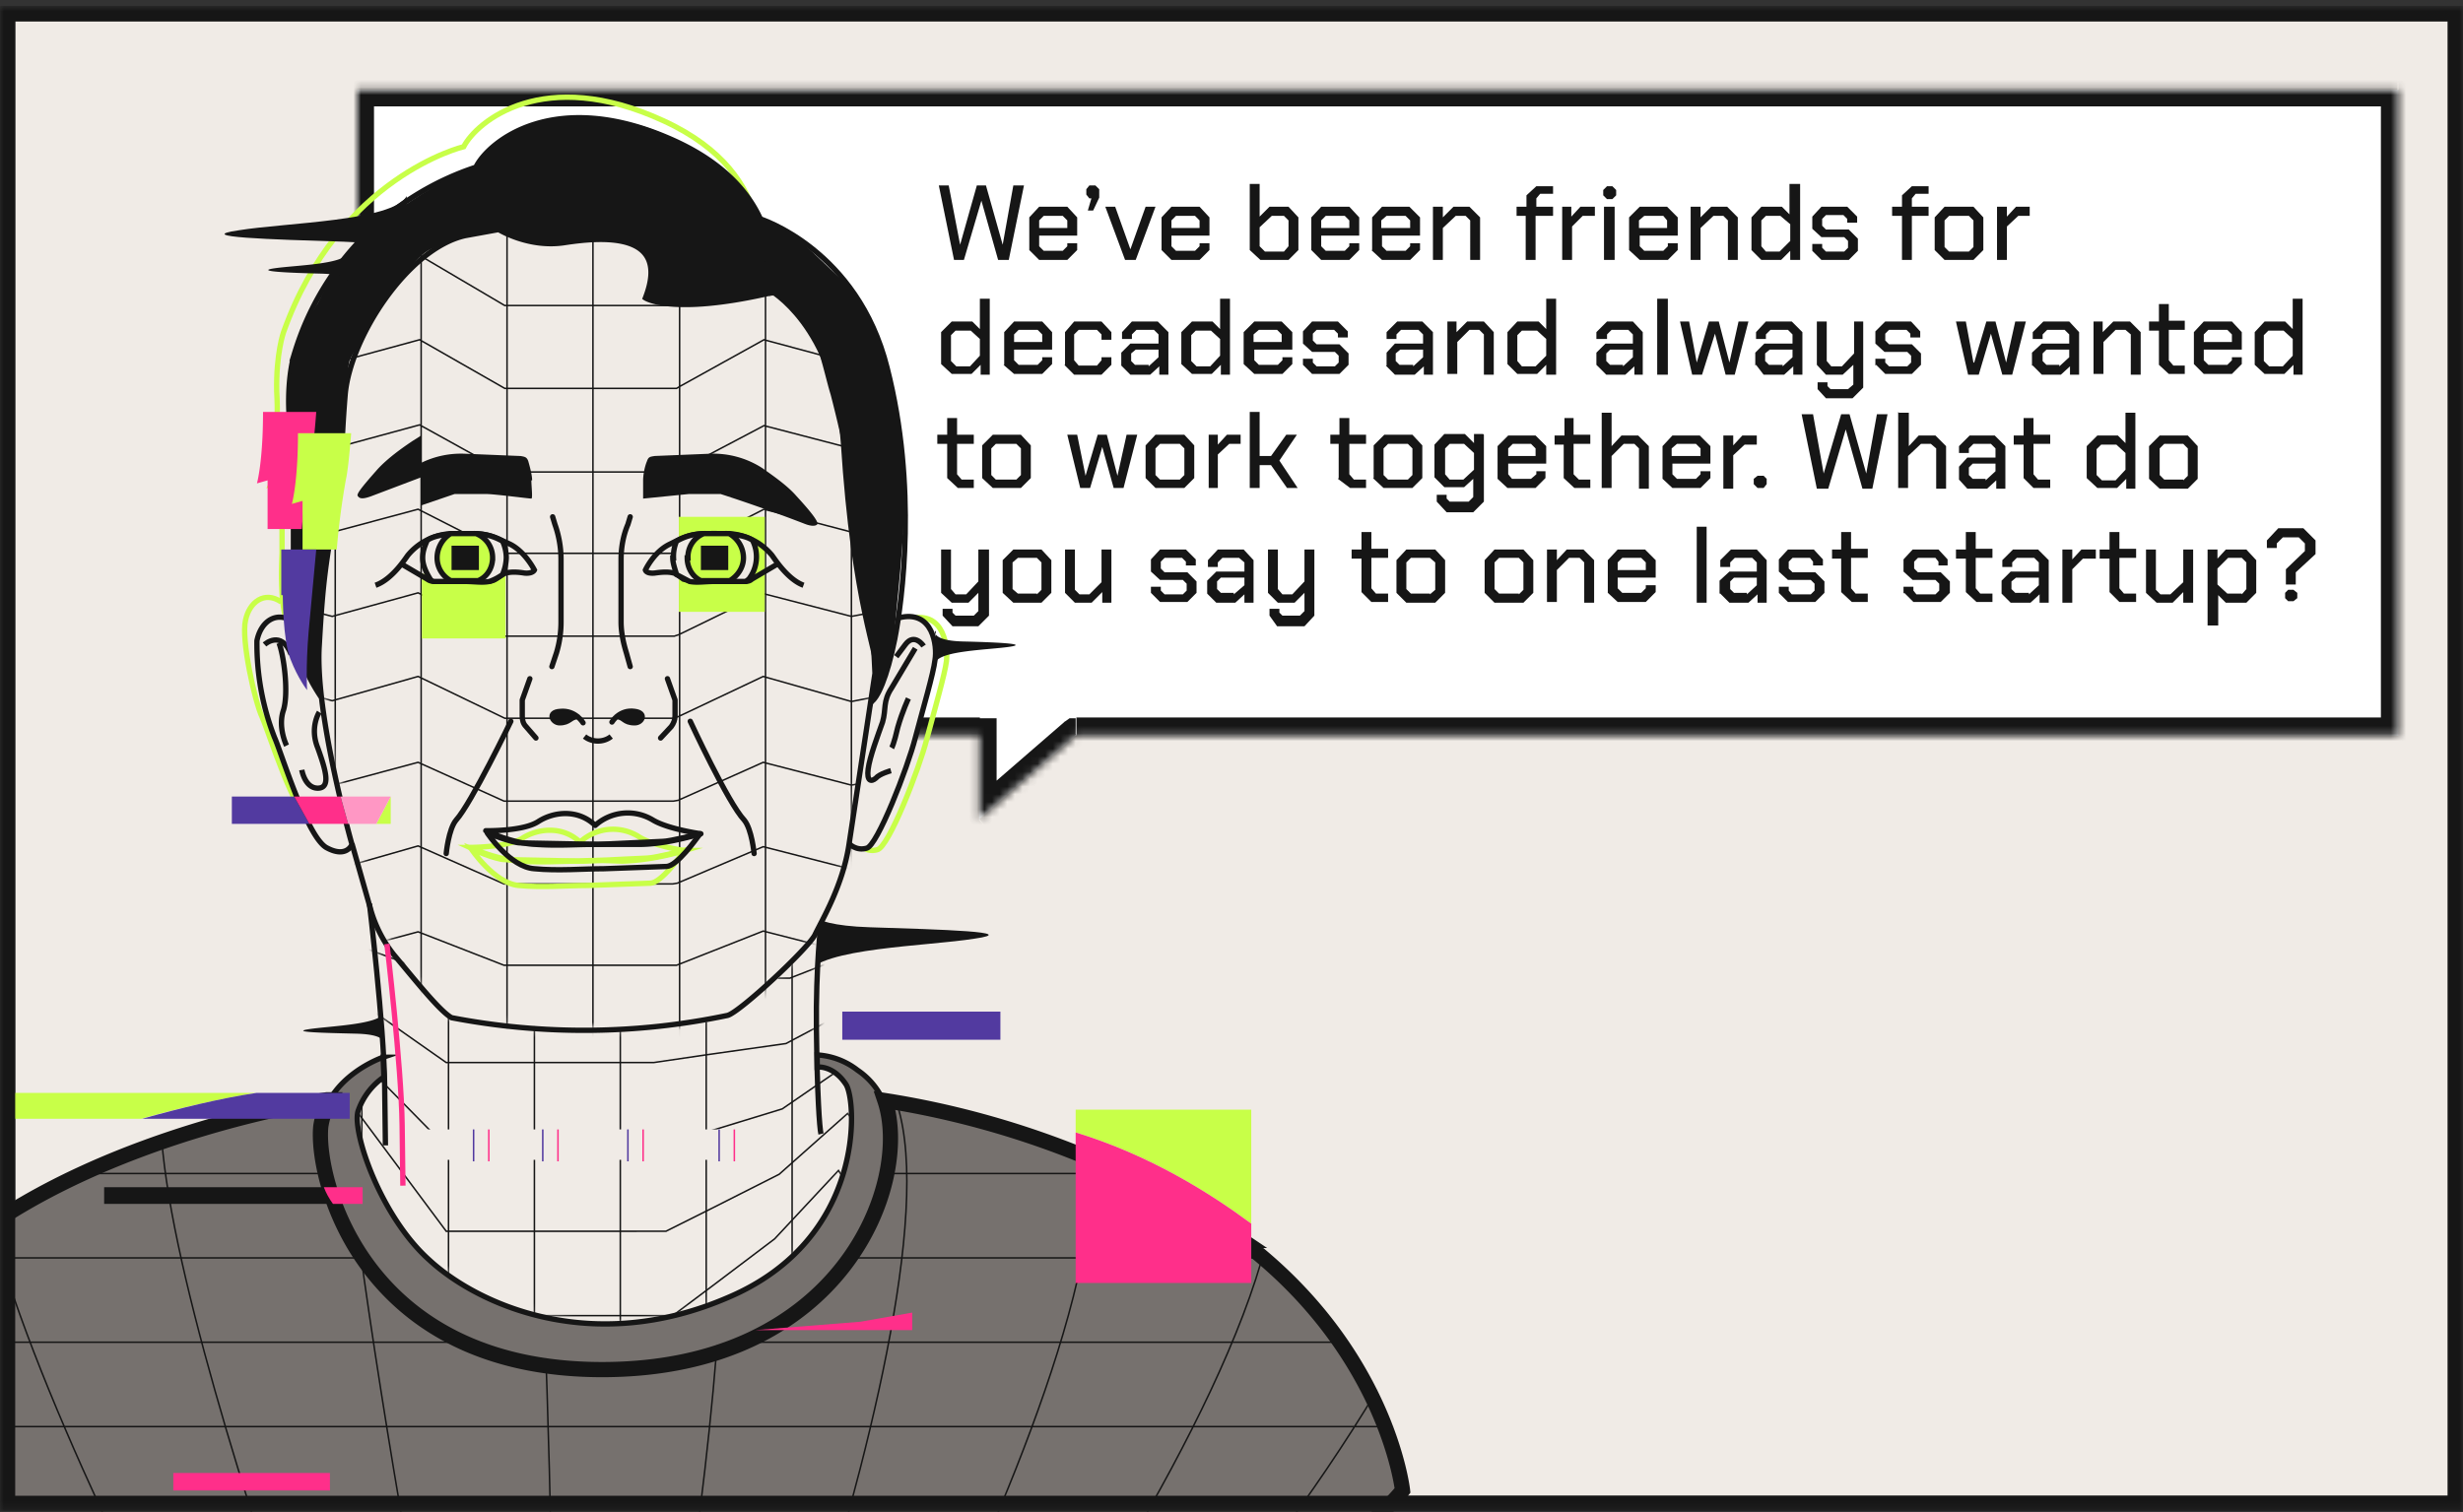 <svg viewBox="0 0 324 199" fill="none" xmlns="http://www.w3.org/2000/svg"><rect x="0" y="0" width="324" height="199" fill="#333333" stroke="none"/><mask id="a" style="mask-type:alpha" maskUnits="userSpaceOnUse" x="0" y="0" width="324" height="199"><path fill="#D9D9D9" stroke="#161616" stroke-width="2" d="M1 1.8h322v196H1z"/></mask><g mask="url(#a)"><path fill="#F0EBE6" stroke="#161616" stroke-width="2" d="M1 1.8h322v196H1z"/><mask id="b" fill="#fff"><path fill-rule="evenodd" clip-rule="evenodd" d="M47 96.8v-85h268.5v85h-174l-12.7 11v-11H46.9Z"/></mask><path fill-rule="evenodd" clip-rule="evenodd" d="M47 96.8v-85h268.5v85h-174l-12.7 11v-11H46.9Z" fill="#fff"/><path d="M47 11.8V9.5h-2.4v2.3H47Zm0 85h-2.4V99H47v-2.3Zm268.5-85h2.3V9.5h-2.3v2.3Zm0 85V99h2.3v-2.3h-2.3Zm-174 0v-2.3h-.8l-.7.5 1.6 1.8Zm-12.7 11h-2.3v5.1l3.8-3.3-1.5-1.7Zm0-11h2.3v-2.3h-2.3v2.3Zm-84.2-85v85h4.6v-85h-4.6Zm271-2.3H46.8V14h268.6V9.5Zm2.2 87.3v-85h-4.6v85h4.6ZM141.6 99h174v-4.6h-174V99Zm-1.6-4-12.7 11 3 3.5 12.8-11-3-3.6Zm-8.9 12.8v-11h-4.6v11h4.6ZM47 99h81.9v-4.6h-82V99Z" fill="#161616" mask="url(#b)"/><path d="M123.5 24.4h1.3l1.5 7.8 2.2-7.8h1.2l2.2 7.8 1.4-7.8h1.4l-2 9.8h-1.4l-2.2-7.8-2.3 7.8h-1.3l-2-9.8Zm11.9 8.5v-4.3l1.3-1.4h3.7l1.3 1.4V31h-5v1.4l.6.6h2.5l.6-.6V32h1.3v.9l-1.3 1.3h-3.7l-1.3-1.3Zm5-2.8V29l-.6-.6h-2.5l-.6.6v1h3.7Zm3.2-4h-.3l-.4-.5v-.7l.4-.5h.8l.5.5V26l-.8 1.7h-.7l.5-1.7Zm1.8 1.1h1.3l2 5.6 2-5.6h1.3l-2.6 7H148l-2.6-7Zm7.4 5.7v-4.3l1.3-1.4h3.7l1.3 1.4V31h-5v1.4l.6.6h2.5l.6-.6V32h1.3v.9l-1.3 1.3h-3.7l-1.3-1.3Zm5-2.8V29l-.6-.6h-2.5l-.6.6v1h3.7Zm6.6 2.8v-8.7h1.3v4.3l1.3-1.3h2.5l1.3 1.4v4.3l-1.3 1.3h-3.7l-1.4-1.3Zm4.5.2.6-.7V29l-.6-.6h-1.6l-1.6 1.5v2.5l.7.7h2.5Zm3.6-.2v-4.3l1.3-1.4h3.7l1.3 1.4V31h-5v1.4l.6.6h2.5l.6-.6V32h1.3v.9l-1.3 1.3h-3.7l-1.3-1.3Zm5-2.8V29l-.6-.6h-2.5l-.6.6v1h3.7Zm3 2.8v-4.3l1.3-1.4h3.6l1.4 1.4V31h-5v1.4l.6.6h2.5l.6-.6V32h1.3v.9l-1.3 1.3h-3.7l-1.4-1.3Zm5-2.8V29l-.6-.6h-2.5l-.7.6v1h3.8Zm3-2.9h1.3v1.4l1.4-1.4h2.1l1.4 1.4v5.6h-1.3V29l-.6-.6h-1.3l-1.7 1.6v4.2h-1.3v-7Zm12.3 1.2h-1.3v-1.2h1.3v-1.5l1.3-1.2h2.2v1h-1.7l-.5.6v1.1h2.2v1.2H202v5.8h-1.3v-5.8Zm4.7-1.2h1.2v1.3l1.2-1.3h1.9v1.2h-1.6l-1.4 1.4v4.4h-1.3v-7Zm5.4-1.5V25l.5-.5h.7l.5.5v.7l-.5.5h-.7l-.5-.5Zm.2 1.5h1.3v7H211v-7Zm3.2 5.7v-4.3l1.4-1.4h3.6l1.4 1.4V31h-5v1.4l.6.6h2.5l.6-.6V32h1.3v.9l-1.3 1.3h-3.7l-1.4-1.3Zm5-2.8V29l-.5-.6h-2.5l-.7.6v1h3.8Zm3.1-2.9h1.3v1.4l1.4-1.4h2.1l1.4 1.4v5.6h-1.3V29l-.6-.6h-1.3l-1.7 1.6v4.2h-1.3v-7Zm8 5.7v-4.3l1.3-1.4h2.7l1 1v-4h1.4v10h-1.3V33l-1.2 1.2h-2.6l-1.3-1.3Zm3.7.2 1.4-1.4v-2.2l-1.3-1.1h-1.9l-.6.6v3.4l.6.7h1.8Zm4.3-.1v-.9h1.3v.5l.5.5h2.4l.5-.5v-.9l-.5-.5h-3l-1.2-1.1v-1.6l1.2-1.3h3.4l1.3 1.3v.8H243v-.5l-.5-.5h-2.3l-.5.5v.9l.5.5h3l1.2 1.2V33l-1.2 1.2h-3.6l-1.2-1.2Zm11.8-4.6h-1.3v-1.2h1.3v-1.5l1.3-1.2h2.2v1H252l-.5.6v1.1h2.2v1.2h-2.2v5.8h-1.3v-5.8Zm4.3 4.5v-4.3l1.3-1.4h3.8l1.3 1.4v4.3l-1.3 1.3h-3.8l-1.3-1.3Zm4.5.2.6-.6V29l-.6-.6h-2.6l-.6.6v3.5l.6.6h2.6Zm3.7-5.9h1.3v1.3l1.2-1.3h1.8v1.2h-1.5l-1.5 1.4v4.4h-1.3v-7ZM123.8 48v-4.3l1.4-1.4h2.7l1 1v-4h1.3v10H129V48l-1.2 1.2h-2.6l-1.4-1.3Zm3.8.2 1.3-1.4v-2.2l-1.2-1.1h-2l-.6.6v3.4l.7.7h1.8Zm4.5-.2v-4.3l1.3-1.4h3.7l1.3 1.4V46h-5v1.4l.6.6h2.5l.6-.6V47h1.3v.9l-1.3 1.3h-3.7L132 48Zm5-2.8V44l-.6-.6H134l-.6.6v1h3.7Zm3 2.8v-4.3l1.2-1.4h3.6l1.3 1.4v1h-1.3V44l-.6-.6h-2.4l-.6.6v3.4l.6.7h2.4l.6-.7V47h1.3v1l-1.3 1.3h-3.6L140 48Zm7.4.1v-1.7l1.2-1.2h3.7V44l-.6-.6h-2.3l-.6.6v.6h-1.3v-.9l1.3-1.4h3.4l1.4 1.4v5.6h-1.2v-1.1l-1.2 1.1h-2.6l-1.2-1.2Zm3.6.1 1.3-1.2v-1h-3l-.6.5v1l.5.5h1.8Zm4.3-.2v-4.3l1.4-1.4h2.7l1 1v-4h1.3v10h-1.2V48l-1.2 1.2h-2.6l-1.4-1.3Zm3.8.2 1.3-1.4v-2.2l-1.2-1.1h-2l-.6.6v3.4l.7.7h1.8Zm4.4-.2v-4.3l1.4-1.4h3.6l1.4 1.4V46h-5v1.4l.6.6h2.5l.6-.6V47h1.3v.9l-1.3 1.3H165l-1.4-1.3Zm5-2.8V44l-.6-.6h-2.4l-.7.6v1h3.8Zm2.8 2.9v-.9h1.3v.5l.5.5h2.4l.5-.5v-.9l-.5-.5h-3l-1.2-1.1v-1.6l1.2-1.3h3.4l1.3 1.3v.8H176v-.5l-.5-.5h-2.3l-.5.5v.9l.5.5h3l1.2 1.2V48l-1.2 1.2h-3.6l-1.2-1.2Zm11 0v-1.7l1.1-1.2h3.7V44l-.6-.6h-2.3l-.6.6v.6h-1.3v-.9l1.4-1.4h3.3l1.4 1.4v5.6h-1.2v-1.1l-1.2 1.1h-2.6l-1.2-1.2Zm3.5.1 1.3-1.2v-1h-3l-.6.5v1l.5.5h1.8Zm4.5-5.9h1.2v1.4l1.4-1.4h2.2l1.3 1.4v5.6h-1.3V44l-.6-.6h-1.3l-1.6 1.6v4.2h-1.3v-7Zm7.9 5.7v-4.3l1.3-1.4h2.8l1 1v-4h1.3v10h-1.3V48l-1.2 1.2h-2.6l-1.3-1.3Zm3.7.2 1.4-1.4v-2.2l-1.2-1.1h-2l-.6.6v3.4l.6.7h1.8Zm8 0v-1.8l1.2-1.2h3.6V44l-.6-.6H212l-.6.6v.6H210v-.9l1.4-1.4h3.4l1.3 1.4v5.6H215v-1.1l-1.2 1.1h-2.5L210 48Zm3.5 0 1.3-1.2v-1h-3l-.5.5v1l.5.5h1.7Zm4.6-8.9h1.3v10H218v-10Zm2.8 3h1.3l1 5.4 1.6-5.4h1.3l1.4 5.4 1.2-5.4h1.3l-1.8 7H227l-1.4-5.4-1.7 5.4h-1.3l-1.6-7Zm10 5.8v-1.7l1.2-1.2h3.7V44l-.6-.6h-2.3l-.6.6v.6H231v-.9l1.3-1.4h3.4l1.4 1.4v5.6h-1.2v-1.1l-1.2 1.1H232l-1-1.3Zm3.6.1 1.3-1.2v-1h-3l-.6.5v1l.5.5h1.8Zm10.6-5.9V51l-1.4 1.4h-3.5l-1.1-1.2v-.9h1.3v.5l.4.4h2.3l.7-.6V48l-1.4 1.3h-2.2L239 48v-5.7h1.3v5.2l.6.7h1.4l1.6-1.7v-4.2h1.3Zm1.6 5.8v-.9h1.3v.5l.5.5h2.4l.5-.5v-.9l-.5-.5h-3l-1.2-1.1v-1.6l1.3-1.3h3.4l1.2 1.3v.8h-1.3v-.5l-.5-.5h-2.3l-.5.5v.9l.5.5h3l1.2 1.2V48l-1.2 1.2H248l-1.2-1.2Zm10.6-5.8h1.3l1 5.4h.1l1.6-5.4h1.2l1.4 5.4 1.2-5.4h1.4l-1.8 7h-1.3l-1.5-5.4-1.6 5.4h-1.4l-1.6-7Zm10 5.8v-1.7l1.3-1.2h3.6V44l-.6-.6h-2.3l-.6.6v.6h-1.3v-.9l1.4-1.4h3.4l1.3 1.4v5.6h-1.2v-1.1l-1.2 1.1h-2.5l-1.2-1.2Zm3.6.1 1.3-1.2v-1h-3l-.5.5v1l.5.5h1.7Zm4.5-5.9h1.2v1.4l1.4-1.4h2.2l1.4 1.4v5.6h-1.3V44l-.7-.6h-1.3l-1.6 1.6v4.2h-1.3v-7ZM284 48v-4.5h-1.3v-1.2h1.3V40h1.3v2.2h2.1v1.2h-2.1v4l.6.7h1.5v1.1h-2.1L284 48Zm4.6 0v-4.3l1.3-1.4h3.7l1.3 1.4V46h-5v1.4l.6.6h2.5l.6-.6V47h1.3v.9l-1.3 1.3h-3.7l-1.3-1.3Zm5-2.8V44l-.6-.6h-2.5l-.6.6v1h3.7Zm3 2.8v-4.3l1.3-1.4h2.7l1 1v-4h1.3v10h-1.2V48l-1.2 1.2h-2.6l-1.4-1.3Zm3.7.2 1.3-1.4v-2.2l-1.2-1.1h-2l-.6.6v3.4l.7.7h1.8ZM124.6 62.9v-4.5h-1.3v-1.2h1.3V55h1.3v2.2h2.2v1.2h-2.2v4l.6.7h1.6v1.1H126l-1.4-1.3Zm4.6 0v-4.3l1.4-1.4h3.7l1.3 1.4v4.3l-1.3 1.3h-3.7l-1.4-1.3Zm4.5.2.6-.6V59l-.6-.6H131l-.6.6v3.5l.6.6h2.6Zm6.7-5.9h1.3l1.1 5.4 1.6-5.4h1.2l1.4 5.4 1.2-5.4h1.4l-1.8 7h-1.3l-1.5-5.4-1.6 5.4h-1.3l-1.7-7Zm10.3 5.7v-4.3l1.3-1.4h3.8l1.3 1.4v4.3l-1.3 1.3H152l-1.3-1.3Zm4.5.2.6-.6V59l-.6-.6h-2.6l-.6.6v3.5l.6.6h2.6Zm3.7-5.9h1.3v1.3l1.2-1.3h1.8v1.2h-1.5l-1.5 1.4v4.4H159v-7Zm5.5-3h1.3V60h1.5l2-2.8h1.4l-2.3 3.4 2.4 3.6h-1.4l-2.1-3h-1.5v3h-1.3v-10Zm11.7 8.7v-4.5H175v-1.2h1.2V55h1.3v2.2h2.2v1.2h-2.2v4l.6.7h1.6v1.1h-2.1L176 63Zm4.6 0v-4.3l1.4-1.4h3.7l1.3 1.4v4.3l-1.3 1.3H182l-1.4-1.3Zm4.5.2.6-.6V59l-.6-.6h-2.6l-.6.6v3.5l.6.6h2.6Zm10-5.9V66l-1.4 1.4h-3.5L189 66v-.9h1.3v.5l.4.4h2.5l.6-.6V63l-1.2 1.1H190l-1.3-1.3v-4.3l1.3-1.4h2.7l1.2 1.2v-1.2h1.2Zm-1.3 2.4-1.3-1.2h-1.9l-.6.6v3.4l.6.7h1.8l1.4-1.3v-2.2ZM197 63v-4.3l1.4-1.4h3.6l1.4 1.4V61h-5v1.4l.5.6h2.5l.7-.6V62h1.2v.9l-1.3 1.3h-3.7L197 63Zm5-2.8V59l-.6-.6H199l-.6.6v1h3.8Zm3.7 2.8v-4.5h-1.2v-1.2h1.3V55h1.2v2.2h2.2v1.2H207v4l.7.7h1.5v1.1h-2.1l-1.4-1.3Zm5-8.7h1.3v4.4l1.3-1.4h2.2l1.4 1.4v5.6h-1.3V59l-.6-.6h-1.4L212 60v4.2h-1.3v-10Zm8 8.7v-4.3l1.3-1.4h3.6l1.4 1.4V61h-5v1.4l.6.6h2.5l.6-.6V62h1.3v.9l-1.3 1.3H220l-1.4-1.3Zm5-2.8V59l-.6-.6h-2.5l-.7.6v1h3.8Zm3-2.9h1.3v1.3l1.2-1.3h1.9v1.2h-1.6l-1.5 1.4v4.4h-1.3v-7Zm4 6.5V63l.5-.4h.8l.4.4v.7l-.4.5h-.8l-.5-.5Zm6.4-9.3h1.4l1.4 7.8 2.3-7.8h1.1l2.2 7.8 1.4-7.8h1.4l-2 9.8H245l-2.2-7.8-2.3 7.8H239l-2-9.8Zm12.7-.2h1.3v4.4l1.3-1.4h2.2l1.4 1.4v5.6h-1.3V59l-.7-.6h-1.3L251 60v4.2h-1.3v-10Zm7.9 8.8v-1.7l1.1-1.2h3.7V59l-.6-.6h-2.3l-.6.6v.6h-1.3v-.9l1.4-1.4h3.3l1.4 1.4v5.6h-1.2v-1.1l-1.2 1.1h-2.6l-1.1-1.2Zm3.5.1 1.3-1.2v-1h-3l-.5.5v1l.5.5h1.7Zm5-.2v-4.5h-1.3v-1.2h1.3V55h1.3v2.2h2.2v1.2h-2.2v4l.6.7h1.6v1.1h-2.2l-1.3-1.3Zm8.3 0v-4.3l1.4-1.4h2.7l1 1v-4h1.3v10h-1.2V63l-1.2 1.2h-2.6l-1.4-1.3Zm3.8.2 1.3-1.4v-2.2l-1.2-1.1h-2l-.6.6v3.4l.7.7h1.8Zm4.4-.2v-4.3l1.4-1.4h3.7l1.3 1.4V63l-1.3 1.3h-3.7l-1.4-1.3Zm4.5.2.6-.6V59l-.6-.6h-2.5l-.6.6v3.5l.6.6h2.5Zm-157.1 9.1V81l-1.4 1.4h-3.4L124 81v-.9h1.3v.5l.4.4h2.4l.6-.6V78l-1.3 1.3h-2.2l-1.4-1.3v-5.7h1.3v5.2l.6.7h1.4l1.6-1.7v-4.2h1.3Zm1.8 5.7v-4.3l1.4-1.4h3.7l1.3 1.4V78l-1.3 1.3h-3.7l-1.4-1.3Zm4.5.2.6-.6V74l-.6-.6h-2.5l-.7.6v3.5l.7.6h2.5Zm3.7-.2v-5.7h1.3v5.3l.6.6h1.3l1.6-1.6v-4.3h1.3v7H145v-1.4l-1.4 1.4h-2.2l-1.3-1.3Zm11.3.1v-.9h1.3v.5l.5.5h2.4l.5-.5v-.9l-.5-.5h-3l-1.2-1.1v-1.6l1.2-1.3h3.4l1.3 1.3v.8H156v-.5l-.5-.5h-2.3l-.5.5v.9l.5.5h3l1.2 1.2V78l-1.2 1.2h-3.6l-1.2-1.2Zm7.4 0v-1.7l1.2-1.2h3.7V74l-.7-.6h-2.2l-.6.6v.6h-1.3v-.9l1.3-1.4h3.4l1.3 1.4v5.6h-1.2v-1.1l-1.2 1.1H160l-1.2-1.2Zm3.5.1 1.4-1.2v-1h-3.1l-.5.5v1l.5.5h1.7Zm10.6-5.9V81l-1.3 1.4H168l-1-1.4v-.9h1.3v.5l.4.4h2.3l.6-.6V78l-1.3 1.3h-2.2l-1.3-1.3v-5.7h1.3v5.2l.6.7h1.3l1.6-1.7v-4.2h1.3Zm6.2 5.7v-4.5h-1.3v-1.2h1.3V70h1.3v2.2h2.2v1.2h-2.2v4l.6.7h1.6v1.1h-2.2l-1.3-1.3Zm4.6 0v-4.3l1.3-1.4h3.8l1.3 1.4V78l-1.3 1.3H185l-1.3-1.3Zm4.4.2.7-.6V74l-.7-.6h-2.5l-.6.6v3.5l.6.6h2.5Zm7.2-.2v-4.3l1.3-1.4h3.8l1.3 1.4V78l-1.3 1.3h-3.8l-1.3-1.3Zm4.5.2.6-.6V74l-.6-.6h-2.6l-.6.6v3.5l.6.6h2.6Zm3.7-5.9h1.3v1.4l1.3-1.4h2.2l1.4 1.4v5.6h-1.3V74l-.6-.6h-1.4l-1.6 1.6v4.2h-1.3v-7Zm8 5.7v-4.3l1.3-1.4h3.6l1.4 1.4V76h-5v1.4l.6.6h2.5l.6-.6V77h1.3v.9l-1.3 1.3h-3.7l-1.4-1.3Zm5-2.8V74l-.6-.6h-2.5l-.6.6v1h3.7Zm6.7-5.9h1.3v10h-1.3v-10Zm3 8.8v-1.7l1.3-1.2h3.6V74l-.6-.6h-2.3l-.6.6v.6h-1.3v-.9l1.4-1.4h3.4l1.3 1.4v5.6h-1.2v-1.1l-1.2 1.1h-2.5l-1.2-1.2Zm3.6.1 1.3-1.2v-1h-3l-.5.5v1l.5.5h1.7Zm4.2-.1v-.9h1.3v.5l.4.5h2.5l.5-.5v-.9l-.5-.5h-3l-1.2-1.1v-1.6l1.2-1.3h3.4l1.2 1.3v.8h-1.3v-.5l-.4-.5h-2.3l-.5.5v.9l.5.5h3l1.2 1.2V78l-1.2 1.2h-3.6L234 78Zm8.2-.1v-4.5H241v-1.2h1.2V70h1.3v2.2h2.2v1.2h-2.2v4l.6.7h1.6v1.1h-2.1l-1.4-1.3Zm8.2.1v-.9h1.3v.5l.4.5h2.5l.5-.5v-.9l-.5-.5h-3l-1.2-1.1v-1.6l1.2-1.3h3.4l1.2 1.3v.8H255v-.5l-.4-.5h-2.3l-.5.5v.9l.5.5h3l1.2 1.2V78l-1.2 1.2h-3.6l-1.2-1.2Zm8.2-.1v-4.5h-1.3v-1.2h1.3V70h1.3v2.2h2.2v1.2h-2.2v4l.6.7h1.6v1.1H260l-1.4-1.3Zm4.7.1v-1.7l1.2-1.2h3.7V74l-.6-.6h-2.3l-.6.6v.6h-1.3v-.9l1.4-1.4h3.3l1.4 1.4v5.6h-1.2v-1.1l-1.2 1.1h-2.6l-1.2-1.2Zm3.6.1 1.3-1.2v-1h-3l-.6.5v1l.5.5h1.8Zm4.5-5.9h1.2v1.3l1.2-1.3h1.9v1.2H274l-1.4 1.4v4.4h-1.3v-7Zm6.1 5.7v-4.5h-1.3v-1.2h1.3V70h1.3v2.2h2.2v1.2h-2.2v4l.6.7h1.6v1.1h-2.2l-1.3-1.3Zm4.8 0v-5.7h1.3v5.3l.6.6h1.3l1.7-1.6v-4.3h1.3v7h-1.3v-1.4l-1.4 1.4h-2.1l-1.4-1.3Zm8.1-5.7h1.3v1.2l1.1-1.2h2.7l1.3 1.4V78l-1.3 1.3h-2.7l-1-1v4h-1.4v-10Zm4.5 5.9.6-.7V74l-.6-.6h-1.8l-1.4 1.4v2.1l1.3 1.2h1.9Zm5.8-3.3 2.5-2.4v-1l-.8-.8h-2.1l-.8.8v.6h-1.3v-1l1.5-1.6h3.3l1.6 1.6v1.8l-2.6 2.4v1.6h-1.3v-2Zm-.1 4V78l.4-.4h.7l.5.4v.7l-.5.4h-.7l-.4-.4ZM106 119s-1.2 2.7 8.4 3c9.5.3 20 .6 13.8 1.5-6.2 1-20.3 1.2-22.1 4.6V119Z" fill="#161616"/><path d="M131.6 133.1h-20.8v3.7h20.8V133Z" fill="#523AA0"/><path d="M113.2 111.2s.8 1 2.2.6c1.5-.3 5.5-10.6 6.5-14.5 1-3.8 2.4-8.6 2.6-10.3.2-1.7-.2-6.7-4.8-5.6m-79 7.8s-1.8-2.7-2.4-5c-.8-3-1.5-4.7-1.2-11.4v-9.5l-1.4.4c.4-.8 1-7.2.7-12.2-.1-5 .9-7.8.9-7.8C44.6 23.2 61 19.3 61 19.3c1.7-3.3 10.5-10.7 26.3-3.4 15.9 7.3 12.2 20 12.2 20-12.7 2.8-16.2.6-16.2.6 3.5-8.8-5.7-8-10.4-7.3-4.8.7-8.8-1.7-8.8-1.7l-4.4.8c-7.6 1.6-15.3 13.4-15.8 21-.6 7.4-.2 7.2-1.4 14.7-1.1 7.5-1.5 9.2-2 18.2-.6 9 4.3 26.2 4.3 26.2s-.7 1.9-3.4.4-6-12.4-6.9-14.4c-1-2.1-2.8-10.3-2.2-12.8.5-2.4 2.5-3.9 4.7-2.4" stroke="#C8FF48" stroke-width=".7" stroke-miterlimit="10"/><path d="M47 146.2c-.7 2.8 3.1 13.9 9.5 19.6a37.2 37.2 0 0 0 39.3 5 25 25 0 0 0 16-26s.5-3.5-4.3-4.9l.2-17.4a47.3 47.3 0 0 1-12.2 11 90 90 0 0 1-36.6.2 50.4 50.4 0 0 1-10.3-14.2s2.5 16.3 1.8 22.2l-2 1.8c-1.5 1.6-1.2 2.2-1.3 2.7Z" fill="#F0EBE6"/><mask id="c" style="mask-type:luminance" maskUnits="userSpaceOnUse" x="46" y="119" width="67" height="56"><path d="M47 146.2c-.7 2.8 3.1 13.9 9.5 19.6a37.2 37.2 0 0 0 39.3 5 25 25 0 0 0 16-26s.5-3.5-4.3-4.9l.2-17.4a47.3 47.3 0 0 1-12.2 11 90 90 0 0 1-36.6.2 50.4 50.4 0 0 1-10.3-14.2s2.5 16.3 1.8 22.2l-2 1.8c-1.5 1.6-1.2 2.2-1.3 2.7Z" fill="#fff"/></mask><g mask="url(#c)" stroke="#161616" stroke-width=".2" stroke-miterlimit="10"><path d="M47.6 123.6v110.1M59 123.6v110.1m11.3-110.1v110.1m11.3-110.1v110.1m11.3-110.1v110.1m11.3-110.1v110.1m27.8-105-16.6-4.5-11.5 4.5H58.7l-11.4-4.2-11.4 4.2h-16M132 139.8l-6.1-1.2-11.8-7-10.7 5.7-10.6 1.5-6.8 1H58.7l-11.4-8-11 6.3-7.5 1.7H20"/><path d="m132 150.9-7.4-1-11.8-10.8-9.9 6.8-9.8 3-6.3 2H58.7l-11.4-11.6-10.4 8.3-7.2 3.3H20"/><path d="m132 162-8.7-.9-11.8-14.6-9 8-9.1 4.6-5.8 2.9H58.7l-11.4-15.3-10 10.4-6.7 4.9H19.9"/><path d="m132 173.1-10-.7-11.7-18.4-8.4 9-8.2 6.2-5.2 3.9H58.7l-11.4-19-9.4 12.4-6.4 6.6H19.9"/><path d="m132 184.2-11.2-.6-11.8-22.2-7.6 10.3-7.4 7.6-4.7 5H58.6l-11.3-22.8-9 14.5-6 8.2H20"/><path d="m132 195.3-12.5-.4-11.8-26-6.8 11.4-6.6 9.2-4.2 5.8H58.6L47.3 169 39 185.5l-5.7 9.8H20"/></g><path d="M59 30.7S47.9 36 45.3 48.3c-2.6 12.4-4.2 33-4 33.7L43 96.6s5.6 23 7.2 25.5c1.7 2.5 6.5 10.3 9.3 11.8 2.9 1.5 23.5 1.2 26.3 1.3a27 27 0 0 0 11-2c1.7-1.3 9.3-6.4 12-13.2 3-6.9 3.4-12.6 3.4-12.6l3-17.9s1-18.4 0-22.8c-1.1-4.4-9.5-31.7-9.5-31.7L93 33l-14.4-5.7-19.4 3.4Z" fill="#F0EBE6"/><mask id="d" style="mask-type:luminance" maskUnits="userSpaceOnUse" x="41" y="27" width="75" height="109"><path d="M59 30.7S47.9 36 45.3 48.3c-2.6 12.4-4.2 33-4 33.7L43 96.6s5.6 23 7.2 25.5c1.7 2.5 6.5 10.3 9.3 11.8 2.9 1.5 23.5 1.2 26.3 1.3a27 27 0 0 0 11-2c1.7-1.3 9.3-6.4 12-13.2 3-6.9 3.4-12.6 3.4-12.6l3-17.9s1-18.4 0-22.8c-1.1-4.4-9.5-31.7-9.5-31.7L93 33l-14.4-5.7-19.4 3.4Z" fill="#fff"/></mask><g mask="url(#d)" stroke="#161616" stroke-width=".2" stroke-miterlimit="10"><path d="M44.1 28.5v110.1M55.4 28.5v110.1M66.7 28.5v110.1M78 28.5v110.1M89.4 28.5v110.1m11.3-110.1v110.1M112 28.5v110.1m16.4-105-16.6 3.1-11.4-3.1L89 40.2H66.4l-11.2-6.6-11.4 3.1-11.4-3.1h-16m112 11.1L112 47.8l-11.5-3.1-11 6.1-.5.3H66.4l-11.2-6.4-11.4 3.1-11.4-3.1H16.3m112.1 11.1L112 59l-11.5-3-11 5.8-.6.3H66.4l-11.2-6.2L43.8 59l-11.4-3H16.3m112.1 11L112 70l-11.5-3-11 5.6-.6.2H66.4L55 67l-11.2 3-11.4-3H16.3m112.1 11L112 81.1l-11.6-3-11.1 5.4-.6.2H66.4L55 78l-11.3 3.1-11.4-3h-16m112.1 11L112 92.3 100.4 89l-11.2 5.3-.6.2H66.4L55 89l-11.3 3.2L32.4 89H16.3m112.1 11.3-16.4 3-11.6-3-11.2 5-.6.1H66.3L55 100.3l-11.2 3-11.4-3H16.3m112.1 11.1-16.3 3-11.7-3-11.3 4.8-.6.1H66.3l-11.3-5-11.2 3.2-11.4-3.1H16.3m112.1 11.1-16.3 3-11.7-3L89 127H66.3L55 122.6l-11.2 3-11.4-3H16.3m112.1 11-16.3 3.1-11.7-3.1L89 138H66.4l-11.5-4.4-11.1 3.1-11.4-3.1H16.3"/></g><path d="M66.6 75.5H55.5V84h11v-8.5Zm34-7.5H89.3v12.5h11.3V68Z" fill="#C8FF48"/><path d="M50.4 139.1s-7.4 2.5-8.2 9.1c-.7 6.7 4 32 37 32 29 0 39-20.7 37.8-32.4a9.6 9.6 0 0 0-4.2-7 9.5 9.5 0 0 0-5.3-2v1.6s2.1-.3 3.8 2.3c1.4 2.2 2.6 20.3-15.5 28-18 7.8-33 .9-39.3-4.9-6.4-5.7-10.2-16.8-9.4-19.6a9 9 0 0 1 3.4-4.5l-.1-2.6Z" fill="#76716E" stroke="#161616" stroke-width=".7" stroke-miterlimit="10"/><path d="M39.5 82.4s-3.8-3.2-5.7 1.9c-2 5 4.7 19.5 4.7 19.5s3 7.4 5.1 7.8c2.2.5 2.7.2 2.3-1.8l-4.3-20.6-.4-5.2-1.7-1.6Zm76.8-.4s2.4-1 4.3-.5c1.8.6 3 3.2 1.7 8.1-1.3 5-3.9 14-4.8 15.7-1 1.6-2.4 6-3.5 6.3-1.1.3-2.3-.3-2.2-2a317.3 317.3 0 0 1 4.5-27.6Z" fill="#F0EBE6"/><path d="M42.3 91.8s-1.9-2.7-2.5-5c-.8-3-1.5-4.7-1.2-11.4v-9.5l-1.4.4c.4-.8 1-7.1.8-12.2-.2-5 .8-7.8.8-7.8A37 37 0 0 1 62.6 22c1.6-3.3 10.4-10.7 26.3-3.4 15.8 7.3 12.2 20 12.2 20-12.8 2.9-16.2.6-16.2.6 3.4-8.8-5.8-8-10.5-7.3-4.8.8-8.8-1.7-8.8-1.7l-4.4.8C53.6 32.7 46 44.5 45.4 52c-.6 7.4-.2 7.3-1.3 14.7-1.2 7.5-1.6 9.2-2.1 18.2-.6 9 4.3 26.2 4.3 26.2s-.7 1.9-3.4.4C40.3 109.9 37 99 36.1 97a34 34 0 0 1-2.3-12.7c.5-2.5 2.5-4 4.8-2.5" stroke="#161616" stroke-width=".7" stroke-miterlimit="10"/><path d="M34.8 84.8s2.2-2 3.5 1.3" stroke="#161616" stroke-width=".7" stroke-miterlimit="10"/><path d="M37.7 98.1s-1.2-2.4-.4-4.7c.7-2.4 0-7.3-.6-8.8m5.3 9.1s-1.3 2-.2 4.7c1 2.8 1.8 5.3 0 5.3-1.7 0-2.1-2.4-2.1-2.4m6.6 9.7 2.5 8.8a17 17 0 0 0 3 5.8c2.7 3.2 6 7.4 7.6 8.3a92 92 0 0 0 36.3-.3c1.6-.4 10.6-8.8 11.5-10.6.9-1.9 3.7-6.5 4.5-12l3.4-22.4a176 176 0 0 0-5.5-36.8c-1.2-3.8-2.8-14.2-8.5-13.2" stroke="#161616" stroke-width=".7" stroke-miterlimit="10"/><path d="M100 28.8s12.8 4 16.7 19.6c4 15.7 2 30.6 1 35.7-1 5-2.3 7.9-3.2 8.3" stroke="#161616" stroke-width=".7" stroke-miterlimit="10"/><path d="M111.7 111s.9 1 2.3.6c1.4-.3 5.4-10.6 6.4-14.5 1-3.8 2.4-8.5 2.6-10.3.3-1.7-.2-6.7-4.8-5.5" stroke="#161616" stroke-width=".7" stroke-miterlimit="10"/><path d="M121.5 85s-1.2-1.8-2.4-.2l-1.2 1.6" stroke="#161616" stroke-width=".7" stroke-miterlimit="10"/><path d="m120.4 85.3-3.1 5.2c-1.2 1.8-.7 2.8-1.2 4.5-.6 1.7-1.7 4.6-1.9 6.2-.2 1.6.4 1.7 1 1.2.5-.6 2-1 2-1" stroke="#161616" stroke-width=".7" stroke-miterlimit="10"/><path d="M119.5 91.9s-.8 1.7-1.4 3.8c-.5 2.2-.8 2.7-.8 2.7" stroke="#161616" stroke-width=".7" stroke-miterlimit="10"/><path d="M67.2 94.9s-5.2 10.8-7.2 13c-1 1.2-1.3 4.4-1.3 4.4m32.1-17.4s5 10.8 7.1 13c1 1.2 1.3 4.4 1.3 4.4m-29.5-23-1 2.8v2.1c0 .5.1 1 .5 1.4l1.3 1.5m17.3-7.8 1 2.8v2.1c0 .5-.2 1-.5 1.4l-1.4 1.5" stroke="#161616" stroke-width=".7" stroke-linecap="round" stroke-linejoin="round"/><path d="M49.4 77c2.3-.8 4.1-3.8 4.3-4a7.9 7.9 0 0 1 6-2.8h2.6a8 8 0 0 1 3.3.7l1.5.7c2 1 3.2 3.4 3.2 3.4s-.2.5-1.3.4c-.6-.1-2.1-.3-2.9.2l-.9.6c-.3.2-.7.3-1.2.3h-6.6c-.4 0-.8 0-1.2-.3l-3.4-2" stroke="#161616" stroke-width=".7" stroke-miterlimit="10"/><path d="M66.6 73.4a6 6 0 0 1-.5 2.2 7 7 0 0 1-1.7.9c-1 .2-2 0-3.4 0h-3.9a.7.7 0 0 1-.5-.3c-.5-.8-1-1.8-1-2.8 0-.9.3-1.6.6-2.3.8-.6 2.5-.9 4.7-.9s3.4 0 5.2 1c.3.6.5 1.4.5 2.2Z" fill="#F0EBE6" stroke="#161616" stroke-width=".7" stroke-miterlimit="10"/><path d="M64.8 73.4c0 1.3-.7 2.5-1.9 3h-3.6a3.4 3.4 0 0 1-1.8-3c0-1.4.8-2.6 1.8-3.2h3.3c1.3.5 2.2 1.7 2.2 3.2Z" fill="#C8FF48" stroke="#161616" stroke-width=".7" stroke-miterlimit="10"/><path d="M61.1 74.5c.7 0 1.2-.5 1.2-1.1 0-.7-.5-1.2-1.2-1.2-.6 0-1.2.5-1.2 1.2 0 .6.6 1.1 1.2 1.1Z" fill="#161616" stroke="#161616" stroke-width=".7" stroke-miterlimit="10"/><path d="m82.9 68-.3 1c-.6 1.4-.9 3-.9 4.6v8.2c0 1.4.3 2.8.7 4.1l.5 1.8M72.7 68l.3 1c.5 1.4.8 3 .8 4.6v8.2a14 14 0 0 1-.6 4.1l-.6 1.8" stroke="#161616" stroke-width=".7" stroke-linecap="round" stroke-linejoin="round"/><path d="m86 60 7.3-.3a11.9 11.9 0 0 1 7 1.9c1.4 1 3.3 2.3 4.5 3.7 2.4 2.6 2.9 3.5 2.7 3.7-.2.2-.7.3-1.7-.1a212 212 0 0 0-11-3.9h-4.2l-6 .6v-2.4c0-.7.2-1.8.5-2.5.2-.6.4-.6 1-.7Z" fill="#161616"/><path d="M76.7 95.1s-1-1.7-3-1.5c-1.8.1-1 1.5-.1 1.5 1.4 0 1.4-.8 2.4-.8m4.5.7s1-1.7 3-1.4c1.6.2 1 1.5 0 1.5-1.5 0-1.4-.8-2.4-.8" stroke="#161616" stroke-width=".7" stroke-linecap="round" stroke-linejoin="round"/><path d="M76.9 96.9c1 .8 2.5.8 3.5 0M105.7 77c-2.2-.8-4-3.8-4.2-4a7.9 7.9 0 0 0-6.1-2.8h-2.6a8 8 0 0 0-3.3.7l-1.4.7c-2.1 1-3.2 3.4-3.2 3.4s.1.5 1.2.4c.7-.1 2.2-.3 3 .2l.8.6 1.2.3h6.7c.4 0 .8 0 1.1-.3l3.4-2" stroke="#161616" stroke-width=".7" stroke-miterlimit="10"/><path d="M88.5 73.4c0 .7.3 1.5.5 2.2l1.7.9c1 .2 2 0 3.4 0h4l.4-.3a4.8 4.8 0 0 0 .5-5.1c-.8-.6-2.6-.9-4.8-.9-2.2 0-3.4 0-5.2 1a5 5 0 0 0-.4 2.2Z" fill="#F0EBE6" stroke="#161616" stroke-width=".7" stroke-miterlimit="10"/><path d="M90.4 73.4c0 1.3.7 2.5 1.8 3H96c1-.6 1.8-1.7 1.8-3 0-1.4-.8-2.6-1.9-3.2h-3.3a3.3 3.3 0 0 0-2.1 3.2Z" fill="#C8FF48" stroke="#161616" stroke-width=".7" stroke-miterlimit="10"/><path d="M94 74.5c.7 0 1.2-.5 1.2-1.1 0-.7-.5-1.2-1.2-1.2s-1.2.5-1.2 1.2c0 .6.5 1.1 1.2 1.1Z" fill="#161616" stroke="#161616" stroke-width=".7" stroke-miterlimit="10"/><path d="M98.6 26.2S91 16.6 79.9 15.7c-11.2-1-16.4 3.8-17.3 6.2 0 0-15.3 5.8-20.8 18 0 0-4 5.6-3.8 14.2.2 8.6-.8 12.2-.8 12.2l1.3-.4.2 12.4s0 5.9 1 8.4c1.1 2.6 2.3 4.1 2.3 4.1s-.2-3 .2-7.7c.3-4.7 1.5-18 2-20 .6-2 1.4-14.8 1.8-15.7.4-1 7-12.8 10.6-14.6 3.7-2 9-2.7 9-2.7s2.5 2.3 7.4 1.7c5-.5 9.2-.7 10.5.4 1.4 1.1 2.9 3.4 1.4 7 0 0 7.4 2.4 16.2-.8 1.9-5.8-2.5-12.2-2.5-12.2Z" fill="#161616"/><path d="m100 28.8 1 9.6s8.5 4.6 9.6 19.8C112 80 115.2 86 115 88.6c-.1 2.6-.9 5.8-.9 5.8s3.3-7.5 3.5-10.3c.1-2.8 1.7-14.5 1.3-21.4-.4-7-2.9-21-7.3-25-4.4-4.2-7.8-8-11.7-9ZM75.2 93.7s-.4-.4-1.6-.1c-1.1.3-1.2 1-.7 1.2.6.2 1 .3 1.8 0s1.2-.7.5-1Zm8.2-.1s-1.4 0-1.8.3c-.3.3-.1.8.5 1 .6 0 2 .1 2.2-.3.1-.4 0-.8-.9-1Zm12.4-21.8h-3.6V75h3.6v-3.2Zm-32.8 0h-3.6V75H63v-3.2Z" fill="#161616"/><path d="M48.6 118.9s1.9 16 2 23.8l.1 8" stroke="#161616" stroke-width=".7" stroke-miterlimit="10"/><path d="m53 156-.1-8c-.1-7.8-2-23.8-2-23.8" stroke="#FF2F8A" stroke-width=".7" stroke-miterlimit="10"/><path d="M108 121.5s-.7 5.5-.6 14c.1 8.5.4 12.9.6 13.7" stroke="#161616" stroke-width=".7" stroke-miterlimit="10"/><path d="M163.4 163.2a116.9 116.9 0 0 0-47-18.4c3.6 10.7-5.5 35.4-37.2 35.4-31.7 0-37.7-25.3-37-32 .2-1.3.6-2.4 1.2-3.5H43s-28 4-47.1 18.5-21.1 32.9-21.1 32.9 23.9 31.5 101.9 31.5h5.8c78 0 102-31.5 102-31.5s-2-18.4-21.2-32.9Z" fill="#76716E"/><mask id="e" style="mask-type:luminance" maskUnits="userSpaceOnUse" x="-26" y="144" width="211" height="84"><path d="M163.4 163.2a116.9 116.9 0 0 0-47-18.4c3.6 10.7-5.5 35.4-37.2 35.4-31.7 0-37.7-25.3-37-32 .2-1.3.6-2.4 1.2-3.5H43s-28 4-47.1 18.5-21.1 32.9-21.1 32.9 23.9 31.5 101.9 31.5h5.8c78 0 102-31.5 102-31.5s-2-18.4-21.2-32.9Z" fill="#fff"/></mask><g mask="url(#e)" stroke="#161616" stroke-width=".2" stroke-miterlimit="10"><path d="M-16.9 138.2c-40 0 44.6 110.1 44.6 110.1M4.2 138.2c-28.6 0 34.8 110.1 34.8 110.1M25.3 138.2c-17.3 0 25 110.1 25 110.1m-4-110.1c-5.8 0 15.3 110.1 15.3 110.1m5.8-110.1c5.5 0 5.6 110.1 5.6 110.1m15.5-110.1c16.9 0-4.2 110.1-4.2 110.1m25.2-110.1c28.4 0-14 110.1-14 110.1m35.1-110.1c39.7 0-23.7 110.1-23.7 110.1"/><path d="M151.7 138.2c51 0-33.5 110.1-33.5 110.1"/><path d="M172.8 138.2c62.4 0-43.3 110.1-43.3 110.1m59.9-93.9H-38.7m228.3 11.1H-38.7m228.4 11.1H-38.6m228.5 11.1H-38.6M190 198.8H-38.6"/></g><path d="M163.4 163.2a116.9 116.9 0 0 0-47-18.4c3.6 10.7-5.5 35.4-37.2 35.4-31.7 0-37.7-25.3-37-32 .2-1.3.6-2.4 1.2-3.5H43s-28 4-47.1 18.5-21.1 32.9-21.1 32.9 23.9 31.5 101.9 31.5h5.8c78 0 102-31.5 102-31.5s-2-18.4-21.2-32.9Z" stroke="#161616" stroke-width="2" stroke-miterlimit="10"/><path d="M41.6 54.2h-7c0 6.6-.8 9.4-.8 9.4l1.4-.4v6.4h4.5a99 99 0 0 1 1.2-9.2c.2-.8.5-3.4.7-6.2Z" fill="#FF2F8A"/><path d="M46.2 57h-7c0 6.5-.8 9.3-.8 9.3l1.4-.4v6.4h4.5a99 99 0 0 1 1.2-9.2c.2-.8.5-3.4.7-6.2Z" fill="#C8FF48"/><path d="M37.2 78.3s0 5.9 1 8.4c1 2.6 2.2 4.1 2.2 4.1s-.2-3 .2-7.7l1-10.8H37v6Z" fill="#523AA0"/><path d="M53.5 34.8s1.3-2.7-8.3-3c-9.5-.3-20-.6-13.8-1.5 6.1-1 20.3-1.2 22.1-4.5v9Z" fill="#161616"/><path d="M45.8 37.3s.6-1.2-3.6-1.3c-4.2-.1-8.8-.3-6.1-.7 2.7-.4 9-.5 9.7-2v4Zm4.6 100s.6-1.2-3.6-1.3c-4.2-.1-8.8-.2-6.1-.6 2.7-.4 8.9-.6 9.7-2v4ZM123 83s-.5 1.3 3.7 1.4c4.2.1 8.8.3 6.1.7-2.7.4-9 .5-9.7 2v-4ZM70 63.2c0-.7-.3-1.8-.5-2.5-.2-.6-.5-.6-1-.7l-7.3-.3a11.9 11.9 0 0 0-5.8 1.2v5.6l4.4-1.5H64c1 0 5.6.6 5.9.6.2 0 0-1.7 0-2.4ZM54.3 58c-1.5 1-3.3 2.3-4.6 3.7-2.3 2.6-2.9 3.4-2.6 3.6.2.3.6.4 1.7 0l6.6-2.5v-5.5l-1.1.7Z" fill="#161616"/><path d="M-15.2 143.8v3.4h33.8a140 140 0 0 1 15-3.4h-48.8Z" fill="#C8FF48"/><path d="M46 143.8H33.7c-4.7.7-10 2-15 3.4H46v-3.4Zm-15.5-39v3.6h10.2l-2-3.6h-8.2Z" fill="#523AA0"/><path d="m51.4 104.8-1.9 3.6h1.9v-3.6Z" fill="#C8FF48"/><path d="m38.7 104.8 2 3.6h5.1l-1-3.6h-6Z" fill="#FF2F8A"/><path d="M51.4 104.8h-6.6l1 3.6h3.7l1.9-3.6Z" fill="#FF97C4"/><path d="M164.6 146h-23.1v3c9.8 3 17.7 8 23.1 12v-15Z" fill="#C8FF48"/><path d="M164.6 168.8V161c-5.4-4-13.3-9-23.1-12v19.8h23.1Zm-121.2 25H22.8v2.3h20.6v-2.3ZM120 175H99.4l13.8-1.1 6.8-1.2v2.3Z" fill="#FF2F8A"/><path d="M103.7 148.6H56v4h47.7v-4Z" fill="#F0EBE6"/><path d="M62.3 148.6v4.2" stroke="#523AA0" stroke-width=".2" stroke-miterlimit="10"/><path d="M64.3 148.6v4.2" stroke="#FF2F8A" stroke-width=".2" stroke-miterlimit="10"/><path d="M71.4 148.6v4.2" stroke="#523AA0" stroke-width=".2" stroke-miterlimit="10"/><path d="M73.4 148.6v4.2" stroke="#FF2F8A" stroke-width=".2" stroke-miterlimit="10"/><path d="M82.6 148.6v4.2" stroke="#523AA0" stroke-width=".2" stroke-miterlimit="10"/><path d="M84.6 148.6v4.2" stroke="#FF2F8A" stroke-width=".2" stroke-miterlimit="10"/><path d="M94.6 148.6v4.2" stroke="#523AA0" stroke-width=".2" stroke-miterlimit="10"/><path d="M96.6 148.6v4.2" stroke="#FF2F8A" stroke-width=".2" stroke-miterlimit="10"/><path d="M13.7 156.2v2.2h30.1c-.5-.7-.9-1.4-1.2-2.2h-29Z" fill="#161616"/><path d="M47.7 156.2h-5.1c.3.8.7 1.5 1.2 2.2h3.9v-2.2Z" fill="#FF2F8A"/><path d="M90 111.9s-4.2-.6-6.1-1.9a6.4 6.4 0 0 0-7.6.8c-2.3-2.2-5.6-1.8-7.6-.5-2 1.2-6.9 1.2-6.9 1.2s3.5 1.6 6.6 1.8c3 .2 5.2 0 7.7 0 2.5-.2 5 0 5.8 0 3.1-.1 6.2-.8 8.2-1.4Z" stroke="#C8FF48" stroke-width=".7" stroke-miterlimit="10"/><path d="M68.2 116.5c3.1.3 6.5 0 9.1 0l8.3-.3c1.4-.1 3.9-3.5 4.4-4.3 0 0-3.9 1-4.9 1l-8.4.4-10.3-.2c-1.2 0-4.4-1.4-4.4-1.4s3 4.5 6.2 4.8Z" stroke="#C8FF48" stroke-width=".7" stroke-miterlimit="10"/><path d="M92.2 109.7s-4.3-.6-6.3-1.8a6.4 6.4 0 0 0-7.6.7c-2.3-2.2-5.5-1.8-7.5-.5s-6.9 1.2-6.9 1.2 3.5 1.7 6.6 1.8c3 .2 5.1 0 7.6 0H84c3 0 6.1-.8 8.2-1.4h0Z" stroke="#161616" stroke-width=".7" stroke-linecap="round" stroke-linejoin="round"/><path d="M70.3 114.3c3.1.3 6.5 0 9.1 0l8.3-.3c1.4-.1 3.8-3.5 4.4-4.3 0 0-4 1-4.9 1l-8.5.4-10.3-.2c-1 0-4.3-1.3-4.3-1.3s3 4.5 6.2 4.7h0Z" stroke="#161616" stroke-width=".7" stroke-linecap="round" stroke-linejoin="round"/><path stroke="#161616" stroke-width="2" d="M1 1.8h322v196H1z"/></g></svg>